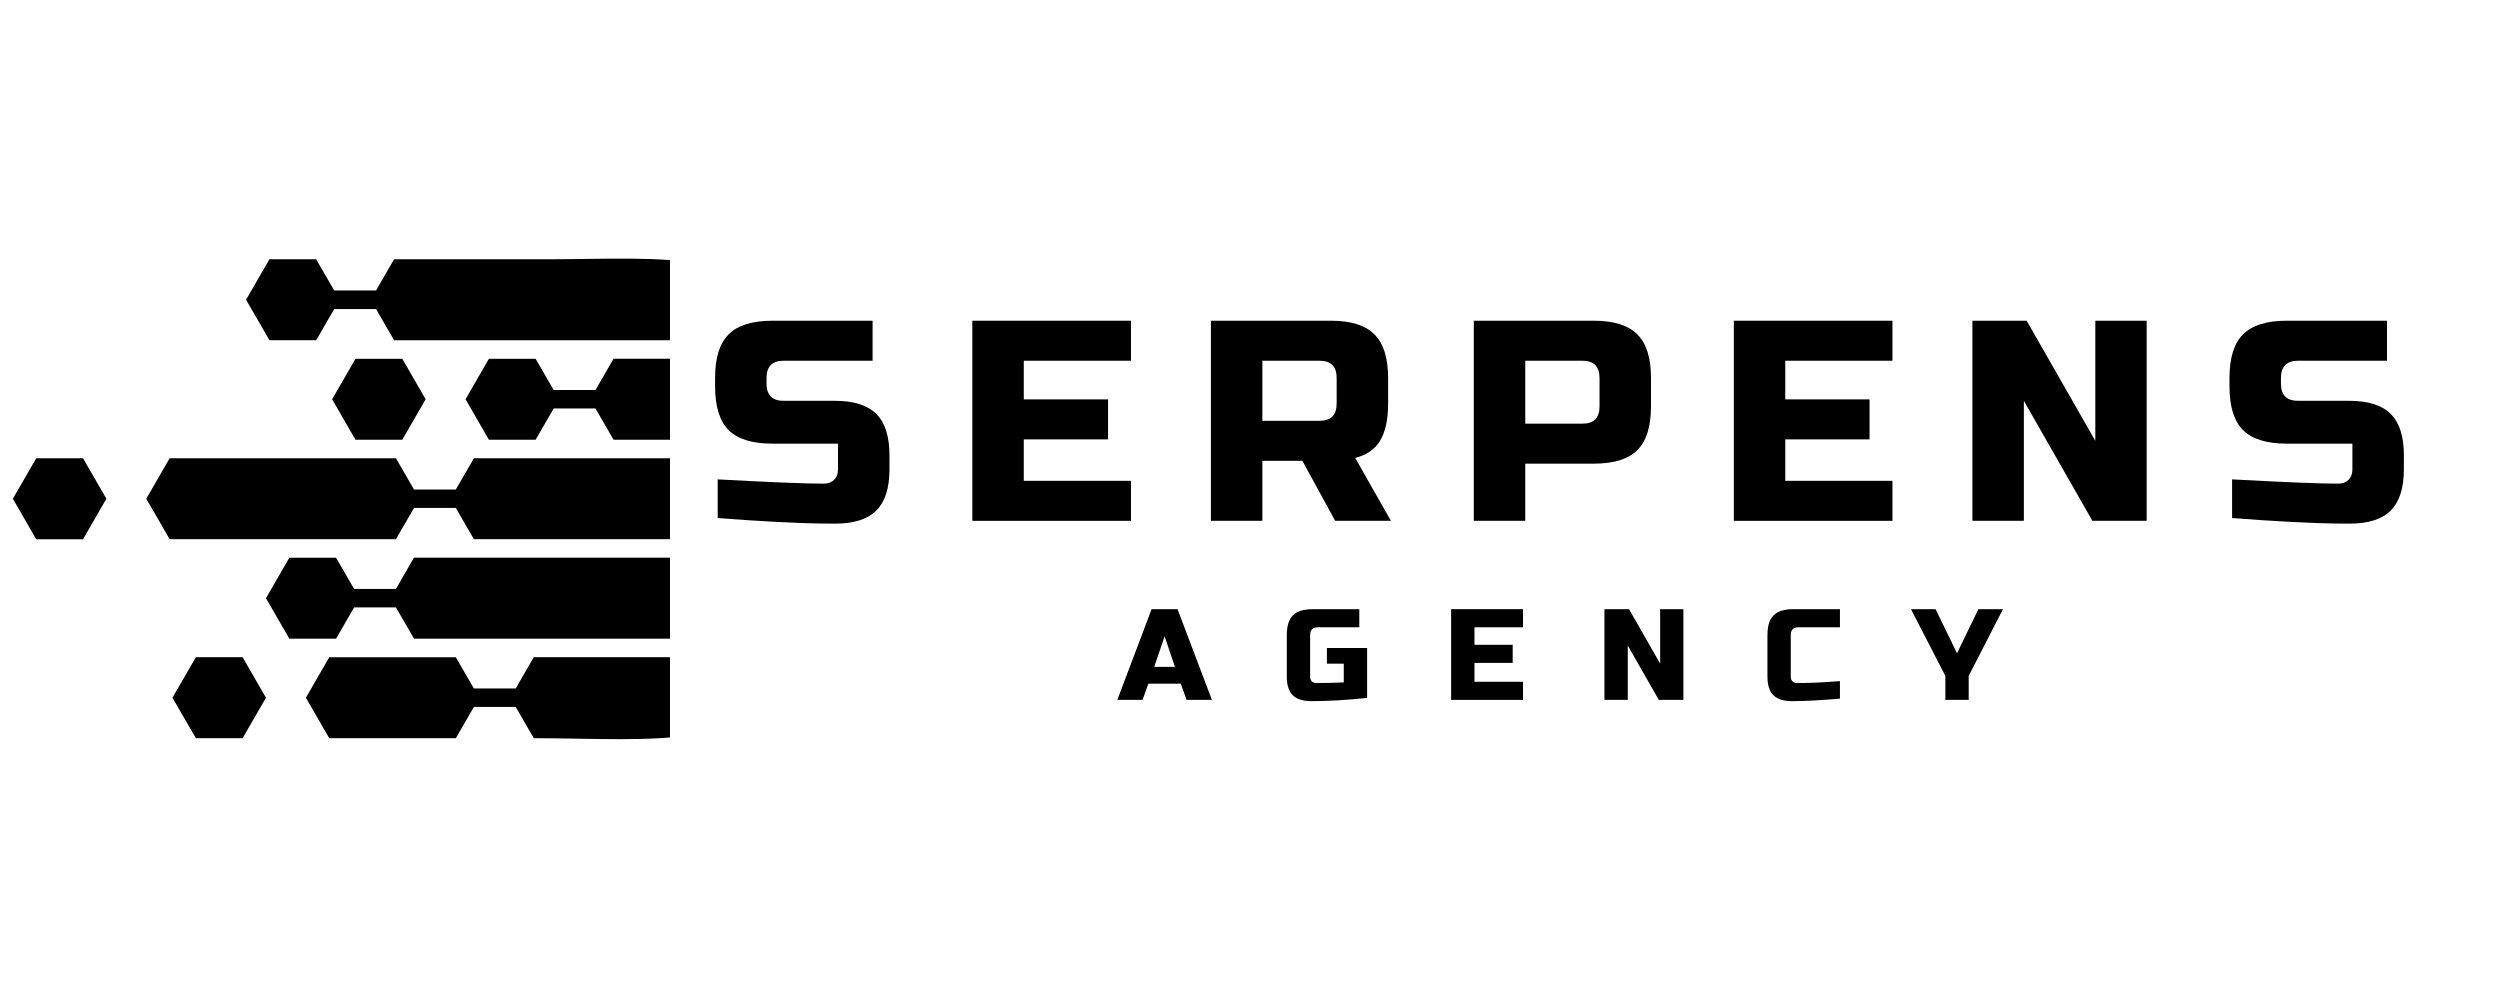<svg xmlns="http://www.w3.org/2000/svg" xmlns:xlink="http://www.w3.org/1999/xlink" width="500" zoomAndPan="magnify" viewBox="0 0 375 150" height="200" preserveAspectRatio="xMidYMid meet" version="1.0"><defs><g/><clipPath id="392d6490c8"><path d="M 21 68 L 100.5 68 L 100.5 81 L 21 81 Z M 21 68 " clip-rule="nonzero"/></clipPath><clipPath id="4db7224149"><path d="M 36 38 L 100.5 38 L 100.5 52 L 36 52 Z M 36 38 " clip-rule="nonzero"/></clipPath><clipPath id="6964e8a66e"><path d="M 69 53 L 100.5 53 L 100.5 66 L 69 66 Z M 69 53 " clip-rule="nonzero"/></clipPath><clipPath id="13c85225c7"><path d="M 1.93 68 L 16 68 L 16 81 L 1.93 81 Z M 1.93 68 " clip-rule="nonzero"/></clipPath><clipPath id="b0c89c8b2a"><path d="M 39 83 L 100.5 83 L 100.5 96 L 39 96 Z M 39 83 " clip-rule="nonzero"/></clipPath><clipPath id="5b061db184"><path d="M 45 98 L 100.5 98 L 100.5 111 L 45 111 Z M 45 98 " clip-rule="nonzero"/></clipPath></defs><g clip-path="url(#392d6490c8)"><path fill="#000000" d="M 134.527 68.742 L 71.082 68.742 L 68.375 73.426 L 62.102 73.426 L 59.391 68.742 C 57.055 68.742 27.781 68.742 25.445 68.742 L 21.941 74.809 L 25.445 80.879 C 27.781 80.879 57.055 80.879 59.391 80.879 L 62.102 76.195 L 68.375 76.195 L 71.082 80.879 L 134.527 80.879 C 135.227 76.867 135.227 72.762 134.527 68.742 Z M 134.527 68.742 " fill-opacity="1" fill-rule="nonzero"/></g><g clip-path="url(#4db7224149)"><path fill="#000000" d="M 47.422 51.039 L 50.133 46.355 L 56.406 46.355 L 59.113 51.039 L 126.004 51.039 C 113.434 36.867 99.332 38.891 82.328 38.891 L 59.113 38.891 L 56.406 43.574 L 50.133 43.574 L 47.422 38.891 L 40.414 38.891 L 36.91 44.961 L 40.414 51.027 L 47.422 51.027 Z M 47.422 51.039 " fill-opacity="1" fill-rule="nonzero"/></g><g clip-path="url(#6964e8a66e)"><path fill="#000000" d="M 89.324 58.504 L 83.051 58.504 L 80.344 53.82 L 73.336 53.82 L 69.832 59.891 L 73.336 65.961 L 80.344 65.961 L 83.051 61.273 L 89.324 61.273 L 92.035 65.961 L 133.938 65.961 C 132.809 61.527 130.844 57.422 128.23 53.809 L 92.035 53.809 Z M 89.324 58.504 " fill-opacity="1" fill-rule="nonzero"/></g><g clip-path="url(#13c85225c7)"><path fill="#000000" d="M 5.434 68.742 L 1.93 74.809 L 5.434 80.891 L 12.453 80.891 L 15.957 74.809 L 12.453 68.742 Z M 5.434 68.742 " fill-opacity="1" fill-rule="nonzero"/></g><path fill="#000000" d="M 49.82 59.891 L 53.324 65.961 L 60.344 65.961 L 63.848 59.891 L 60.344 53.82 L 53.324 53.82 Z M 49.82 59.891 " fill-opacity="1" fill-rule="nonzero"/><path fill="#000000" d="M 29.383 98.578 L 25.867 104.66 L 29.383 110.73 L 36.391 110.73 L 39.895 104.66 L 36.391 98.578 Z M 29.383 98.578 " fill-opacity="1" fill-rule="nonzero"/><g clip-path="url(#b0c89c8b2a)"><path fill="#000000" d="M 59.391 88.344 L 53.117 88.344 L 50.41 83.66 L 43.398 83.66 L 39.895 89.73 L 43.398 95.797 L 50.41 95.797 L 53.117 91.113 L 59.391 91.113 L 62.102 95.797 L 128.219 95.797 C 130.832 92.184 132.793 88.078 133.926 83.648 C 111.977 83.648 84.039 83.648 62.09 83.648 Z M 59.391 88.344 " fill-opacity="1" fill-rule="nonzero"/></g><g clip-path="url(#5b061db184)"><path fill="#000000" d="M 77.355 103.273 L 71.082 103.273 L 68.375 98.59 C 62.051 98.59 55.719 98.59 49.387 98.59 L 45.883 104.66 L 49.387 110.73 C 55.719 110.73 62.039 110.73 68.375 110.73 L 71.082 106.043 L 77.355 106.043 L 80.066 110.73 C 98.02 110.73 113.105 113.125 126.004 98.578 L 80.066 98.578 Z M 77.355 103.273 " fill-opacity="1" fill-rule="nonzero"/></g><g fill="#000000" fill-opacity="1"><g transform="translate(105.982, 78.125)"><g><path d="M 1.672 -6.219 C 9.504 -5.789 14.805 -5.578 17.578 -5.578 C 18.234 -5.578 18.754 -5.77 19.141 -6.156 C 19.523 -6.539 19.719 -7.062 19.719 -7.719 L 19.719 -11.578 L 9.859 -11.578 C 6.859 -11.578 4.676 -12.254 3.312 -13.609 C 1.957 -14.973 1.281 -17.156 1.281 -20.156 L 1.281 -21.438 C 1.281 -24.438 1.957 -26.613 3.312 -27.969 C 4.676 -29.332 6.859 -30.016 9.859 -30.016 L 24.906 -30.016 L 24.906 -24.016 L 11.578 -24.016 C 9.859 -24.016 9 -23.156 9 -21.438 L 9 -20.578 C 9 -18.859 9.859 -18 11.578 -18 L 19.297 -18 C 22.098 -18 24.156 -17.344 25.469 -16.031 C 26.781 -14.719 27.438 -12.66 27.438 -9.859 L 27.438 -7.719 C 27.438 -4.914 26.781 -2.859 25.469 -1.547 C 24.156 -0.234 22.098 0.422 19.297 0.422 C 17.836 0.422 16.289 0.395 14.656 0.344 L 10.719 0.172 C 7.801 0.023 4.785 -0.172 1.672 -0.422 Z M 1.672 -6.219 "/></g></g></g><g fill="#000000" fill-opacity="1"><g transform="translate(143.27, 78.125)"><g><path d="M 26.375 0 L 2.578 0 L 2.578 -30.016 L 26.375 -30.016 L 26.375 -24.016 L 10.297 -24.016 L 10.297 -18.219 L 22.938 -18.219 L 22.938 -12.219 L 10.297 -12.219 L 10.297 -6 L 26.375 -6 Z M 26.375 0 "/></g></g></g><g fill="#000000" fill-opacity="1"><g transform="translate(179.059, 78.125)"><g><path d="M 2.578 -30.016 L 20.578 -30.016 C 23.578 -30.016 25.754 -29.332 27.109 -27.969 C 28.473 -26.613 29.156 -24.438 29.156 -21.438 L 29.156 -17.578 C 29.156 -15.203 28.758 -13.359 27.969 -12.047 C 27.188 -10.734 25.938 -9.863 24.219 -9.438 L 29.578 0 L 21.219 0 L 16.297 -9 L 10.297 -9 L 10.297 0 L 2.578 0 Z M 21.438 -21.438 C 21.438 -23.156 20.578 -24.016 18.859 -24.016 L 10.297 -24.016 L 10.297 -15 L 18.859 -15 C 20.578 -15 21.438 -15.859 21.438 -17.578 Z M 21.438 -21.438 "/></g></g></g><g fill="#000000" fill-opacity="1"><g transform="translate(218.491, 78.125)"><g><path d="M 2.578 -30.016 L 20.578 -30.016 C 23.578 -30.016 25.754 -29.332 27.109 -27.969 C 28.473 -26.613 29.156 -24.438 29.156 -21.438 L 29.156 -17.156 C 29.156 -14.145 28.473 -11.961 27.109 -10.609 C 25.754 -9.254 23.578 -8.578 20.578 -8.578 L 10.297 -8.578 L 10.297 0 L 2.578 0 Z M 21.438 -21.438 C 21.438 -23.156 20.578 -24.016 18.859 -24.016 L 10.297 -24.016 L 10.297 -14.578 L 18.859 -14.578 C 20.578 -14.578 21.438 -15.438 21.438 -17.156 Z M 21.438 -21.438 "/></g></g></g><g fill="#000000" fill-opacity="1"><g transform="translate(257.494, 78.125)"><g><path d="M 26.375 0 L 2.578 0 L 2.578 -30.016 L 26.375 -30.016 L 26.375 -24.016 L 10.297 -24.016 L 10.297 -18.219 L 22.938 -18.219 L 22.938 -12.219 L 10.297 -12.219 L 10.297 -6 L 26.375 -6 Z M 26.375 0 "/></g></g></g><g fill="#000000" fill-opacity="1"><g transform="translate(293.282, 78.125)"><g><path d="M 28.719 0 L 20.578 0 L 10.297 -18 L 10.297 0 L 2.578 0 L 2.578 -30.016 L 10.719 -30.016 L 21.016 -12 L 21.016 -30.016 L 28.719 -30.016 Z M 28.719 0 "/></g></g></g><g fill="#000000" fill-opacity="1"><g transform="translate(333.142, 78.125)"><g><path d="M 1.672 -6.219 C 9.504 -5.789 14.805 -5.578 17.578 -5.578 C 18.234 -5.578 18.754 -5.77 19.141 -6.156 C 19.523 -6.539 19.719 -7.062 19.719 -7.719 L 19.719 -11.578 L 9.859 -11.578 C 6.859 -11.578 4.676 -12.254 3.312 -13.609 C 1.957 -14.973 1.281 -17.156 1.281 -20.156 L 1.281 -21.438 C 1.281 -24.438 1.957 -26.613 3.312 -27.969 C 4.676 -29.332 6.859 -30.016 9.859 -30.016 L 24.906 -30.016 L 24.906 -24.016 L 11.578 -24.016 C 9.859 -24.016 9 -23.156 9 -21.438 L 9 -20.578 C 9 -18.859 9.859 -18 11.578 -18 L 19.297 -18 C 22.098 -18 24.156 -17.344 25.469 -16.031 C 26.781 -14.719 27.438 -12.66 27.438 -9.859 L 27.438 -7.719 C 27.438 -4.914 26.781 -2.859 25.469 -1.547 C 24.156 -0.234 22.098 0.422 19.297 0.422 C 17.836 0.422 16.289 0.395 14.656 0.344 L 10.719 0.172 C 7.801 0.023 4.785 -0.172 1.672 -0.422 Z M 1.672 -6.219 "/></g></g></g><g fill="#000000" fill-opacity="1"><g transform="translate(167.787, 104.984)"><g><path d="M 3.594 0 L -0.188 0 L 4.953 -13.609 L 8.844 -13.609 L 14 0 L 10.203 0 L 9.328 -2.438 L 4.469 -2.438 Z M 5.344 -4.953 L 8.453 -4.953 L 6.906 -9.531 Z M 5.344 -4.953 "/></g></g></g><g fill="#000000" fill-opacity="1"><g transform="translate(192.239, 104.984)"><g><path d="M 12.828 -0.297 C 9.797 0.023 7.008 0.188 4.469 0.188 C 3.195 0.188 2.266 -0.109 1.672 -0.703 C 1.078 -1.297 0.781 -2.227 0.781 -3.5 L 0.781 -9.719 C 0.781 -11.082 1.086 -12.07 1.703 -12.688 C 2.316 -13.301 3.305 -13.609 4.672 -13.609 L 11.656 -13.609 L 11.656 -10.891 L 5.438 -10.891 C 4.664 -10.891 4.281 -10.5 4.281 -9.719 L 4.281 -3.5 C 4.281 -3.195 4.363 -2.957 4.531 -2.781 C 4.707 -2.613 4.945 -2.531 5.25 -2.531 C 6.738 -2.531 8.098 -2.562 9.328 -2.625 L 9.328 -5.438 L 6.797 -5.438 L 6.797 -7.781 L 12.828 -7.781 Z M 12.828 -0.297 "/></g></g></g><g fill="#000000" fill-opacity="1"><g transform="translate(216.498, 104.984)"><g><path d="M 11.953 0 L 1.172 0 L 1.172 -13.609 L 11.953 -13.609 L 11.953 -10.891 L 4.672 -10.891 L 4.672 -8.266 L 10.406 -8.266 L 10.406 -5.547 L 4.672 -5.547 L 4.672 -2.719 L 11.953 -2.719 Z M 11.953 0 "/></g></g></g><g fill="#000000" fill-opacity="1"><g transform="translate(239.493, 104.984)"><g><path d="M 13.016 0 L 9.328 0 L 4.672 -8.156 L 4.672 0 L 1.172 0 L 1.172 -13.609 L 4.859 -13.609 L 9.531 -5.438 L 9.531 -13.609 L 13.016 -13.609 Z M 13.016 0 "/></g></g></g><g fill="#000000" fill-opacity="1"><g transform="translate(264.335, 104.984)"><g><path d="M 11.656 -0.188 C 8.77 0.062 6.375 0.188 4.469 0.188 C 3.195 0.188 2.266 -0.109 1.672 -0.703 C 1.078 -1.297 0.781 -2.227 0.781 -3.5 L 0.781 -9.719 C 0.781 -11.082 1.086 -12.07 1.703 -12.688 C 2.316 -13.301 3.305 -13.609 4.672 -13.609 L 11.656 -13.609 L 11.656 -10.891 L 5.438 -10.891 C 4.664 -10.891 4.281 -10.5 4.281 -9.719 L 4.281 -3.5 C 4.281 -3.195 4.363 -2.957 4.531 -2.781 C 4.707 -2.613 4.93 -2.531 5.203 -2.531 C 5.484 -2.531 5.785 -2.531 6.109 -2.531 C 6.43 -2.539 6.766 -2.551 7.109 -2.562 C 7.461 -2.57 7.816 -2.582 8.172 -2.594 C 8.523 -2.613 8.984 -2.641 9.547 -2.672 C 10.117 -2.711 10.82 -2.758 11.656 -2.812 Z M 11.656 -0.188 "/></g></g></g><g fill="#000000" fill-opacity="1"><g transform="translate(287.038, 104.984)"><g><path d="M -0.391 -13.609 L 3.297 -13.609 L 6.516 -7 L 9.719 -13.609 L 13.406 -13.609 L 8.266 -3.594 L 8.266 0 L 4.766 0 L 4.766 -3.594 Z M -0.391 -13.609 "/></g></g></g></svg>